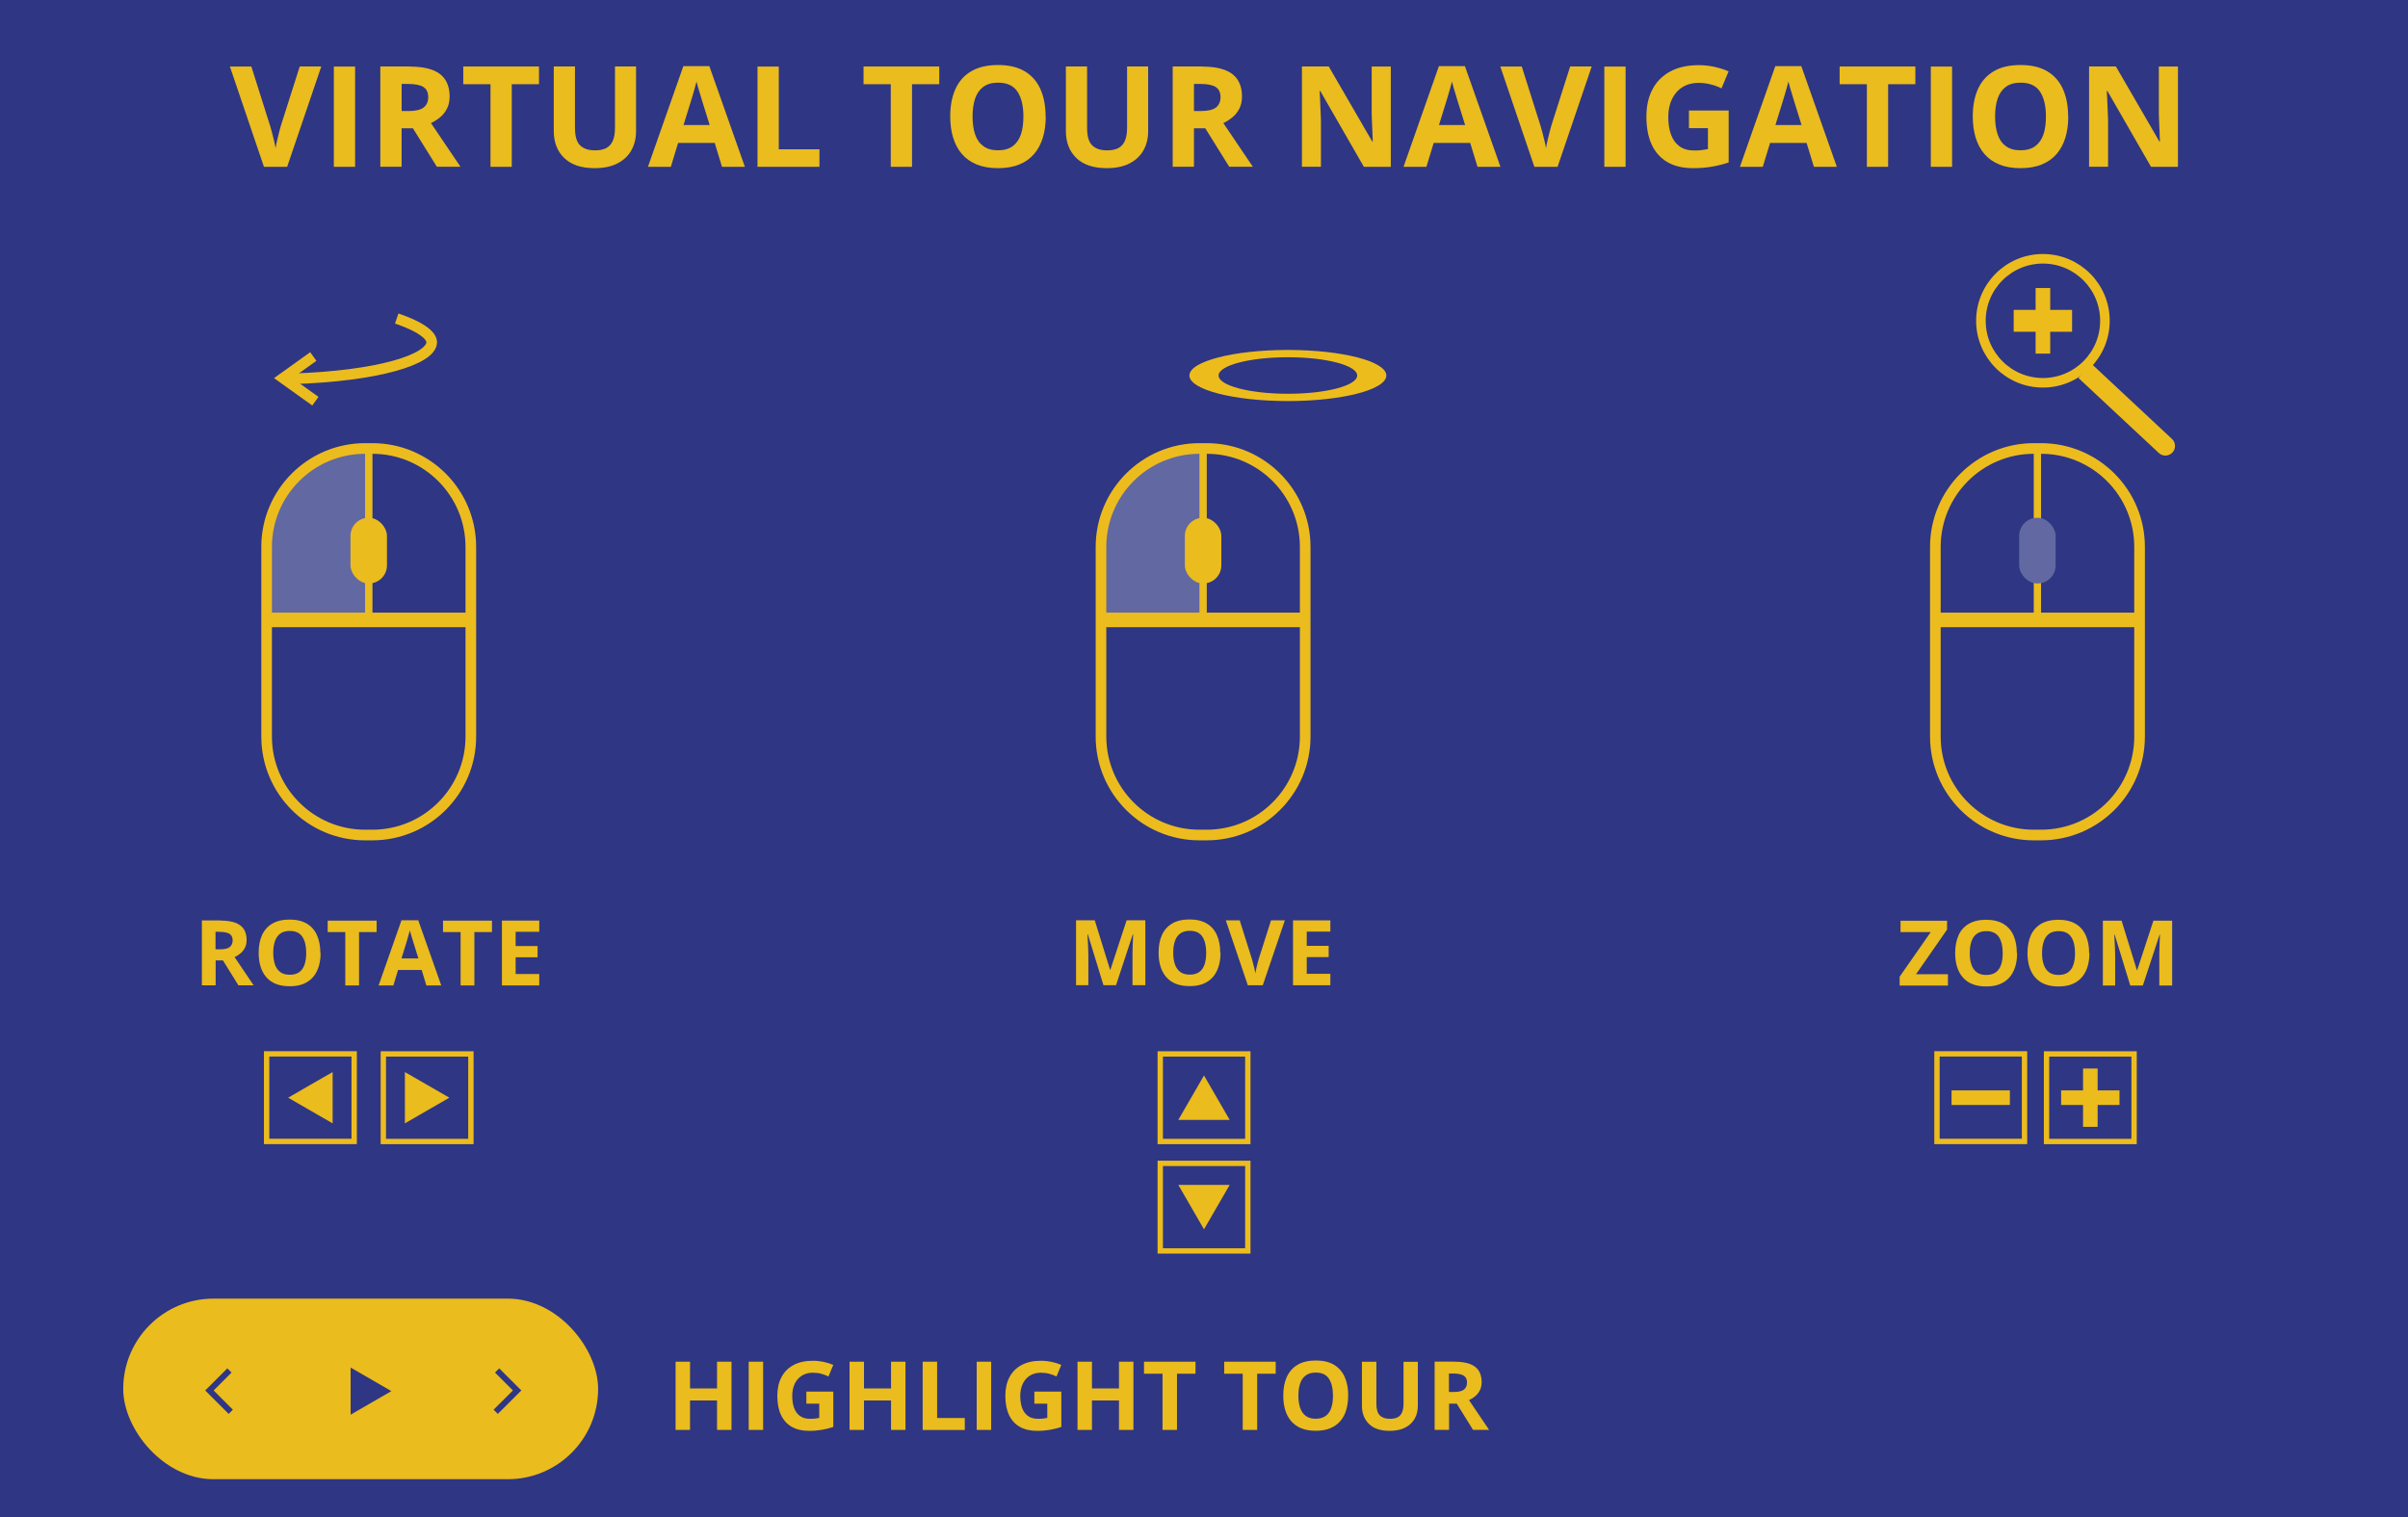 <?xml version="1.0" encoding="UTF-8"?><svg id="Layer_1" xmlns="http://www.w3.org/2000/svg" width="5in" height="3.15in" viewBox="0 0 360 226.8"><defs><style>.cls-1{stroke:#ecbc1d;stroke-width:1.43px;}.cls-1,.cls-2,.cls-3,.cls-4,.cls-5,.cls-6,.cls-7,.cls-8,.cls-9{fill:none;stroke-miterlimit:10;}.cls-2,.cls-3,.cls-6,.cls-7,.cls-8,.cls-9{stroke:#ecbc1e;}.cls-2,.cls-5{stroke-width:1.59px;}.cls-10{fill:#ecbc1d;}.cls-10,.cls-11,.cls-12,.cls-13{stroke-width:0px;}.cls-3{stroke-width:.8px;}.cls-4{stroke:#2f3683;stroke-width:.89px;}.cls-11{fill:#6268a2;}.cls-5{stroke:#ebbc1e;}.cls-6{stroke-width:.8px;}.cls-12{fill:#eabc1d;}.cls-7{stroke-width:.8px;}.cls-8{stroke-width:.8px;}.cls-9{stroke-width:.8px;}.cls-13{fill:#2f3683;}</style></defs><rect class="cls-13" x="-9.16" y="-9.59" width="378.13" height="243.71"/><rect class="cls-12" x="18.42" y="194.15" width="71" height="27" rx="13.5" ry="13.5"/><polygon class="cls-13" points="52.42 207.98 52.42 204.46 55.47 206.22 58.51 207.98 55.47 209.74 52.42 211.5 52.42 207.98"/><polyline class="cls-4" points="74.32 204.89 77.31 207.88 74.11 211.07"/><polyline class="cls-4" points="34.3 204.89 31.31 207.88 34.5 211.07"/><path class="cls-12" d="M109.36,213.78h-2.16v-4.4h-4.04v4.4h-2.16v-10.2h2.16v4h4.04v-4h2.16v10.2Z"/><path class="cls-12" d="M111.93,213.78v-10.2h2.16v10.2h-2.16Z"/><path class="cls-12" d="M120.53,208.05h4.05v5.29c-.54.18-1.09.32-1.67.42s-1.23.16-1.96.16c-1.01,0-1.88-.2-2.58-.6-.71-.4-1.24-.99-1.61-1.77-.37-.78-.55-1.74-.55-2.88,0-1.07.21-2,.62-2.78s1.01-1.39,1.81-1.81c.79-.43,1.76-.64,2.91-.64.54,0,1.07.06,1.6.17.53.12,1,.27,1.43.45l-.72,1.73c-.31-.16-.67-.29-1.07-.4-.4-.11-.82-.16-1.26-.16-.63,0-1.17.14-1.64.43-.46.29-.82.69-1.07,1.21-.25.52-.38,1.13-.38,1.83,0,.67.09,1.25.27,1.77.18.51.47.92.86,1.21s.9.44,1.53.44c.31,0,.57-.01.78-.04.21-.03.41-.06.6-.09v-2.13h-1.93v-1.8Z"/><path class="cls-12" d="M135.37,213.78h-2.16v-4.4h-4.04v4.4h-2.16v-10.2h2.16v4h4.04v-4h2.16v10.2Z"/><path class="cls-12" d="M137.94,213.78v-10.2h2.16v8.42h4.14v1.79h-6.3Z"/><path class="cls-12" d="M146.02,213.78v-10.2h2.16v10.2h-2.16Z"/><path class="cls-12" d="M154.62,208.05h4.05v5.29c-.54.18-1.09.32-1.67.42s-1.23.16-1.96.16c-1.01,0-1.88-.2-2.58-.6-.71-.4-1.24-.99-1.61-1.77-.37-.78-.55-1.74-.55-2.88,0-1.07.21-2,.62-2.78s1.01-1.39,1.81-1.81c.79-.43,1.76-.64,2.91-.64.54,0,1.07.06,1.6.17.53.12,1,.27,1.43.45l-.72,1.73c-.31-.16-.67-.29-1.07-.4-.4-.11-.82-.16-1.26-.16-.63,0-1.17.14-1.64.43-.46.29-.82.69-1.07,1.21-.25.52-.38,1.13-.38,1.83,0,.67.09,1.25.27,1.77.18.51.47.92.86,1.21s.9.44,1.53.44c.31,0,.57-.01.78-.04.21-.03.41-.06.6-.09v-2.13h-1.93v-1.8Z"/><path class="cls-12" d="M169.45,213.78h-2.16v-4.4h-4.04v4.4h-2.16v-10.2h2.16v4h4.04v-4h2.16v10.2Z"/><path class="cls-12" d="M175.96,213.78h-2.16v-8.4h-2.77v-1.8h7.7v1.8h-2.77v8.4Z"/><path class="cls-12" d="M187.95,213.78h-2.16v-8.4h-2.77v-1.8h7.7v1.8h-2.77v8.4Z"/><path class="cls-12" d="M201.55,208.66c0,.79-.1,1.5-.29,2.15s-.49,1.2-.89,1.66c-.4.46-.9.82-1.51,1.07-.61.25-1.33.37-2.16.37s-1.55-.12-2.16-.37c-.61-.25-1.11-.61-1.51-1.07-.4-.46-.69-1.02-.89-1.67s-.29-1.37-.29-2.16c0-1.06.17-1.98.52-2.76.35-.78.88-1.39,1.6-1.83.72-.43,1.64-.65,2.75-.65s2.02.22,2.73.65c.71.43,1.24,1.04,1.59,1.83.35.79.52,1.71.52,2.77ZM194.11,208.66c0,.71.09,1.32.27,1.84.18.51.46.91.84,1.19.38.28.88.42,1.48.42s1.11-.14,1.49-.42c.38-.28.66-.67.83-1.19.18-.51.26-1.13.26-1.84,0-1.07-.2-1.91-.6-2.53s-1.06-.92-1.97-.92c-.61,0-1.11.14-1.49.42-.38.28-.67.67-.84,1.19-.18.51-.27,1.13-.27,1.85Z"/><path class="cls-12" d="M211.97,203.58v6.6c0,.7-.15,1.34-.46,1.9s-.78,1.01-1.4,1.34c-.63.33-1.41.5-2.36.5-1.35,0-2.38-.34-3.08-1.03-.71-.69-1.06-1.6-1.06-2.73v-6.57h2.16v6.25c0,.84.17,1.43.52,1.77.34.34.85.51,1.53.51.47,0,.86-.08,1.15-.24.29-.16.51-.41.65-.75.14-.34.21-.77.21-1.3v-6.23h2.16Z"/><path class="cls-12" d="M217.44,203.58c.93,0,1.69.11,2.29.33.6.22,1.05.56,1.34,1.01s.44,1.02.44,1.71c0,.46-.09.87-.26,1.22s-.41.64-.7.89c-.29.24-.6.44-.93.59l3,4.44h-2.4l-2.43-3.91h-1.15v3.91h-2.16v-10.2h2.97ZM217.28,205.35h-.66v2.76h.7c.72,0,1.23-.12,1.54-.36.31-.24.46-.59.46-1.06s-.17-.83-.5-1.03c-.33-.2-.85-.31-1.55-.31Z"/><path class="cls-12" d="M48.03,9.95l-5.1,14.99h-3.47l-5.09-14.99h3.21l2.82,8.92c.05.15.13.43.24.85.11.41.22.85.33,1.31.11.46.19.84.23,1.14.04-.3.11-.68.22-1.14.11-.46.21-.89.32-1.31.11-.41.18-.7.23-.86l2.84-8.92h3.21Z"/><path class="cls-12" d="M49.91,24.94v-14.99h3.18v14.99h-3.18Z"/><path class="cls-12" d="M61.23,9.95c1.36,0,2.48.16,3.37.49s1.54.82,1.97,1.49.65,1.5.65,2.51c0,.68-.13,1.28-.39,1.79-.26.51-.6.95-1.03,1.3s-.88.65-1.37.87l4.41,6.53h-3.53l-3.58-5.75h-1.69v5.75h-3.18v-14.99h4.37ZM61.01,12.55h-.96v4.05h1.03c1.05,0,1.81-.18,2.26-.53.45-.35.68-.87.68-1.55s-.24-1.22-.73-1.52c-.49-.3-1.25-.45-2.27-.45Z"/><path class="cls-12" d="M76.51,24.94h-3.18v-12.35h-4.07v-2.65h11.32v2.65h-4.07v12.35Z"/><path class="cls-12" d="M95.09,9.95v9.7c0,1.03-.23,1.96-.68,2.79-.46.83-1.14,1.49-2.06,1.97-.92.49-2.08.73-3.47.73-1.98,0-3.49-.51-4.53-1.52s-1.56-2.35-1.56-4.02v-9.66h3.17v9.18c0,1.24.25,2.11.76,2.61s1.25.75,2.25.75c.7,0,1.26-.12,1.7-.36.43-.24.75-.61.96-1.11.21-.5.31-1.13.31-1.91v-9.16h3.17Z"/><path class="cls-12" d="M107.94,24.94l-1.09-3.57h-5.47l-1.09,3.57h-3.42l5.29-15.05h3.89l5.31,15.05h-3.42ZM106.1,18.7l-1.09-3.49c-.07-.23-.16-.53-.27-.9-.11-.37-.23-.74-.34-1.12-.11-.38-.2-.71-.27-.99-.07.28-.16.63-.28,1.04-.12.41-.23.81-.34,1.17s-.19.63-.24.79l-1.08,3.49h3.91Z"/><path class="cls-12" d="M113.25,24.94v-14.99h3.18v12.37h6.08v2.62h-9.26Z"/><path class="cls-12" d="M136.35,24.94h-3.18v-12.35h-4.07v-2.65h11.32v2.65h-4.07v12.35Z"/><path class="cls-12" d="M156.34,17.42c0,1.16-.14,2.21-.43,3.15-.29.95-.72,1.76-1.31,2.45-.58.68-1.32,1.21-2.22,1.57-.9.37-1.96.55-3.18.55s-2.28-.18-3.18-.55c-.9-.37-1.64-.89-2.22-1.57-.58-.68-1.02-1.5-1.31-2.45s-.43-2.01-.43-3.17c0-1.55.25-2.9.76-4.05.51-1.15,1.29-2.05,2.35-2.68s2.41-.95,4.04-.95,2.96.32,4.01.95,1.83,1.53,2.34,2.69.76,2.51.76,4.07ZM145.4,17.42c0,1.04.13,1.95.39,2.7.26.76.68,1.34,1.24,1.74.56.41,1.29.61,2.17.61s1.63-.2,2.19-.61c.56-.41.97-.99,1.23-1.74.26-.75.38-1.66.38-2.7,0-1.57-.29-2.81-.88-3.71s-1.56-1.35-2.9-1.35c-.9,0-1.63.2-2.19.61-.56.41-.98.99-1.24,1.74-.26.76-.39,1.66-.39,2.71Z"/><path class="cls-12" d="M171.65,9.95v9.7c0,1.03-.23,1.96-.68,2.79-.46.83-1.14,1.49-2.06,1.97-.92.49-2.08.73-3.47.73-1.98,0-3.49-.51-4.53-1.52s-1.56-2.35-1.56-4.02v-9.66h3.17v9.18c0,1.24.25,2.11.76,2.61s1.25.75,2.25.75c.7,0,1.26-.12,1.7-.36.43-.24.75-.61.96-1.11.21-.5.31-1.13.31-1.91v-9.16h3.17Z"/><path class="cls-12" d="M179.69,9.95c1.36,0,2.48.16,3.37.49.88.33,1.54.82,1.97,1.49s.65,1.5.65,2.51c0,.68-.13,1.28-.39,1.79-.26.51-.6.95-1.03,1.3s-.88.65-1.37.87l4.41,6.53h-3.53l-3.58-5.75h-1.69v5.75h-3.18v-14.99h4.37ZM179.46,12.55h-.96v4.05h1.03c1.05,0,1.81-.18,2.26-.53.45-.35.68-.87.68-1.55s-.24-1.22-.73-1.52c-.49-.3-1.25-.45-2.27-.45Z"/><path class="cls-12" d="M207.94,24.94h-4.04l-6.52-11.34h-.09c.03.47.05.95.07,1.42.02.48.04.96.06,1.43.02.48.04.95.06,1.43v7.05h-2.84v-14.99h4.01l6.51,11.23h.07c-.01-.46-.03-.93-.05-1.38s-.04-.92-.06-1.37c-.02-.46-.03-.92-.05-1.37v-7.1h2.86v14.99Z"/><path class="cls-12" d="M220.89,24.94l-1.09-3.57h-5.46l-1.09,3.57h-3.42l5.29-15.05h3.89l5.31,15.05h-3.42ZM219.04,18.7l-1.09-3.49c-.07-.23-.16-.53-.27-.9-.11-.37-.23-.74-.34-1.12-.11-.38-.2-.71-.27-.99-.07.28-.16.63-.28,1.04-.12.41-.23.81-.34,1.17s-.19.63-.24.79l-1.08,3.49h3.91Z"/><path class="cls-12" d="M237.96,9.95l-5.1,14.99h-3.47l-5.09-14.99h3.21l2.82,8.92c.05.15.13.43.24.85.11.41.22.85.33,1.31.11.46.19.84.23,1.14.04-.3.11-.68.22-1.14.11-.46.21-.89.32-1.31.11-.41.18-.7.23-.86l2.84-8.92h3.21Z"/><path class="cls-12" d="M239.85,24.94v-14.99h3.18v14.99h-3.18Z"/><path class="cls-12" d="M252.49,16.52h5.95v7.77c-.79.26-1.6.47-2.45.62-.85.15-1.81.23-2.88.23-1.49,0-2.76-.29-3.79-.88s-1.83-1.46-2.37-2.6-.81-2.56-.81-4.23c0-1.57.3-2.93.91-4.08.6-1.15,1.49-2.04,2.66-2.67,1.17-.63,2.59-.94,4.27-.94.79,0,1.58.09,2.35.26s1.47.39,2.1.67l-1.06,2.54c-.46-.23-.98-.43-1.57-.58s-1.2-.24-1.85-.24c-.92,0-1.72.21-2.4.63-.68.42-1.21,1.02-1.58,1.78-.37.76-.56,1.66-.56,2.69s.13,1.84.4,2.6c.27.76.69,1.35,1.26,1.77.57.43,1.32.64,2.25.64.45,0,.83-.02,1.14-.07.31-.04.6-.09.88-.14v-3.13h-2.84v-2.64Z"/><path class="cls-12" d="M271.18,24.94l-1.09-3.57h-5.46l-1.09,3.57h-3.42l5.29-15.05h3.89l5.31,15.05h-3.42ZM269.34,18.7l-1.09-3.49c-.07-.23-.16-.53-.27-.9-.11-.37-.23-.74-.34-1.12-.11-.38-.2-.71-.27-.99-.07.28-.16.63-.28,1.04-.12.41-.23.81-.34,1.17s-.19.63-.24.79l-1.08,3.49h3.91Z"/><path class="cls-12" d="M282.28,24.94h-3.18v-12.35h-4.07v-2.65h11.32v2.65h-4.07v12.35Z"/><path class="cls-12" d="M288.66,24.94v-14.99h3.18v14.99h-3.18Z"/><path class="cls-12" d="M309.21,17.42c0,1.16-.14,2.21-.43,3.15-.29.95-.72,1.76-1.31,2.45-.58.68-1.33,1.21-2.22,1.57-.9.37-1.96.55-3.18.55s-2.28-.18-3.18-.55c-.9-.37-1.63-.89-2.22-1.57-.58-.68-1.02-1.5-1.31-2.45s-.43-2.01-.43-3.17c0-1.55.25-2.9.76-4.05.51-1.15,1.29-2.05,2.35-2.68,1.06-.64,2.41-.95,4.04-.95s2.97.32,4.01.95c1.05.64,1.83,1.53,2.34,2.69.51,1.16.76,2.51.76,4.07ZM298.27,17.42c0,1.04.13,1.95.39,2.7.26.76.67,1.34,1.24,1.74.56.41,1.28.61,2.17.61s1.63-.2,2.19-.61c.56-.41.97-.99,1.23-1.74.26-.75.38-1.66.38-2.7,0-1.57-.29-2.81-.88-3.71s-1.56-1.35-2.9-1.35c-.9,0-1.62.2-2.19.61-.56.41-.98.99-1.24,1.74-.26.76-.39,1.66-.39,2.71Z"/><path class="cls-12" d="M325.62,24.94h-4.04l-6.52-11.34h-.09c.03.47.05.95.07,1.42.02.48.04.96.06,1.43.02.48.04.95.06,1.43v7.05h-2.84v-14.99h4.01l6.51,11.23h.07c-.01-.46-.03-.93-.05-1.38s-.04-.92-.06-1.37c-.02-.46-.03-.92-.05-1.37v-7.1h2.86v14.99Z"/><polyline class="cls-5" points="46.84 53.3 42.33 56.53 47.15 59.98"/><path class="cls-5" d="M59.31,47.62c5.14,1.76,5.25,3.23,5.23,3.59-.11,2.49-7.82,5.02-20.99,5.43"/><polygon class="cls-12" points="60.53 164.11 60.53 160.28 63.85 162.19 67.18 164.11 63.85 166.03 60.53 167.95 60.53 164.11"/><rect class="cls-8" x="57.31" y="157.57" width="13.09" height="13.09"/><polygon class="cls-12" points="49.73 164.11 49.73 160.28 46.4 162.19 43.08 164.11 46.4 166.03 49.73 167.95 49.73 164.11"/><rect class="cls-9" x="39.86" y="157.57" width="13.09" height="13.09" transform="translate(92.81 328.22) rotate(-180)"/><path class="cls-12" d="M32.99,137.63c.88,0,1.61.11,2.18.32.57.21,1,.53,1.28.96.28.43.42.97.42,1.62,0,.44-.08.83-.25,1.16-.17.33-.39.61-.66.84-.27.23-.57.42-.89.56l2.85,4.22h-2.28l-2.31-3.72h-1.09v3.72h-2.06v-9.7h2.83ZM32.84,139.31h-.62v2.62h.66c.68,0,1.17-.11,1.46-.34.29-.23.44-.56.44-1s-.16-.79-.47-.98c-.32-.19-.81-.29-1.47-.29Z"/><path class="cls-12" d="M47.93,142.46c0,.75-.09,1.43-.28,2.04-.19.61-.47,1.14-.85,1.58-.38.44-.86.78-1.44,1.02-.58.24-1.26.35-2.06.35s-1.48-.12-2.06-.35-1.06-.58-1.44-1.02c-.38-.44-.66-.97-.85-1.58-.19-.61-.28-1.3-.28-2.05,0-1,.16-1.88.49-2.62s.84-1.32,1.52-1.73c.69-.41,1.56-.62,2.61-.62s1.92.21,2.6.62c.68.41,1.18.99,1.51,1.74.33.75.49,1.62.49,2.63ZM40.85,142.46c0,.68.09,1.26.26,1.75.17.49.44.86.8,1.13.36.26.83.39,1.41.39s1.06-.13,1.42-.39c.36-.26.63-.64.79-1.13.17-.49.25-1.07.25-1.75,0-1.02-.19-1.82-.57-2.4s-1.01-.88-1.88-.88c-.58,0-1.05.13-1.42.39-.36.26-.63.64-.8,1.13-.17.49-.26,1.07-.26,1.75Z"/><path class="cls-12" d="M53.68,147.33h-2.06v-7.98h-2.63v-1.71h7.32v1.71h-2.63v7.98Z"/><path class="cls-12" d="M63.74,147.33l-.7-2.31h-3.53l-.7,2.31h-2.21l3.42-9.74h2.51l3.44,9.74h-2.21ZM62.55,143.29l-.7-2.25c-.04-.15-.1-.34-.18-.58-.07-.24-.15-.48-.22-.72-.07-.25-.13-.46-.18-.64-.04.18-.1.41-.18.67-.08.27-.15.52-.22.76s-.12.41-.15.51l-.7,2.25h2.53Z"/><path class="cls-12" d="M70.92,147.33h-2.06v-7.98h-2.63v-1.71h7.32v1.71h-2.63v7.98Z"/><path class="cls-12" d="M80.62,147.33h-5.58v-9.7h5.58v1.68h-3.53v2.13h3.28v1.68h-3.28v2.5h3.53v1.7Z"/><path class="cls-11" d="M55.67,66.75v25.93h-15.27v-10.89c0-8.2,6.85-14.91,15.27-15.04Z"/><path class="cls-2" d="M54.58,67.05h1.09c8.13,0,14.72,6.6,14.72,14.72v28.35c0,8.13-6.6,14.72-14.72,14.72h-1.09c-8.13,0-14.72-6.6-14.72-14.72v-28.35c0-8.13,6.6-14.72,14.72-14.72Z"/><rect class="cls-12" x="52.4" y="77.41" width="5.45" height="9.82" rx="2.7" ry="2.7"/><rect class="cls-12" x="40.41" y="91.59" width="30.54" height="2.18"/><rect class="cls-12" x="54.58" y="66.5" width="1.09" height="26.17"/><circle class="cls-1" cx="305.42" cy="47.96" r="9.27"/><polygon class="cls-10" points="309.78 46.33 309.78 49.6 306.51 49.6 306.51 52.87 304.33 52.87 304.33 49.6 301.05 49.6 301.05 46.33 304.33 46.33 304.33 43.06 306.51 43.06 306.51 46.33 309.78 46.33"/><path class="cls-10" d="M316.81,52.63h2.88v16.44c0,.79-.64,1.44-1.44,1.44h0c-.79,0-1.44-.64-1.44-1.44v-16.44h0Z" transform="translate(56.07 252.18) rotate(-46.97)"/><path class="cls-12" d="M291.21,147.35h-7.21v-1.33l4.65-6.67h-4.52v-1.7h6.96v1.33l-4.64,6.67h4.77v1.7Z"/><path class="cls-12" d="M301.56,142.49c0,.75-.09,1.43-.28,2.04s-.47,1.14-.85,1.58c-.38.44-.86.78-1.44,1.02s-1.26.35-2.06.35-1.48-.12-2.06-.35-1.06-.58-1.44-1.02c-.38-.44-.66-.97-.85-1.58-.19-.61-.28-1.3-.28-2.05,0-1,.17-1.88.49-2.62s.84-1.32,1.52-1.73c.68-.41,1.56-.62,2.61-.62s1.92.21,2.6.62,1.18.99,1.51,1.74c.33.75.49,1.62.49,2.63ZM294.48,142.49c0,.68.08,1.26.26,1.75.17.49.44.86.8,1.13.36.26.83.39,1.41.39s1.06-.13,1.42-.39c.36-.26.63-.64.79-1.13.17-.49.25-1.07.25-1.75,0-1.02-.19-1.82-.57-2.4s-1.01-.88-1.88-.88c-.58,0-1.05.13-1.42.39-.36.26-.63.64-.8,1.13-.17.49-.26,1.07-.26,1.75Z"/><path class="cls-12" d="M312.37,142.49c0,.75-.09,1.43-.28,2.04s-.47,1.14-.85,1.58c-.38.44-.86.78-1.44,1.02s-1.26.35-2.06.35-1.48-.12-2.06-.35-1.06-.58-1.44-1.02c-.38-.44-.66-.97-.85-1.58-.19-.61-.28-1.3-.28-2.05,0-1,.17-1.88.49-2.62s.84-1.32,1.52-1.73c.68-.41,1.56-.62,2.61-.62s1.92.21,2.6.62,1.18.99,1.51,1.74c.33.75.49,1.62.49,2.63ZM305.29,142.49c0,.68.08,1.26.26,1.75.17.49.44.86.8,1.13.36.26.83.39,1.41.39s1.06-.13,1.42-.39c.36-.26.63-.64.79-1.13.17-.49.25-1.07.25-1.75,0-1.02-.19-1.82-.57-2.4s-1.01-.88-1.88-.88c-.58,0-1.05.13-1.42.39-.36.26-.63.64-.8,1.13-.17.49-.26,1.07-.26,1.75Z"/><path class="cls-12" d="M318.48,147.35l-2.33-7.61h-.06c0,.18.02.45.04.82.02.36.04.75.06,1.16s.03.78.03,1.11v4.51h-1.84v-9.7h2.8l2.29,7.41h.04l2.43-7.41h2.8v9.7h-1.92v-4.59c0-.3,0-.66.02-1.05s.03-.78.04-1.14.03-.63.04-.81h-.06l-2.5,7.59h-1.88Z"/><rect class="cls-7" x="305.96" y="157.57" width="13.09" height="13.09"/><polygon class="cls-10" points="316.87 163.02 316.87 165.2 313.6 165.2 313.6 168.47 311.42 168.47 311.42 165.2 308.14 165.2 308.14 163.02 311.42 163.02 311.42 159.75 313.6 159.75 313.6 163.02 316.87 163.02"/><rect class="cls-3" x="289.58" y="157.57" width="13.09" height="13.09" transform="translate(592.25 328.22) rotate(-180)"/><rect class="cls-10" x="291.76" y="163.02" width="8.72" height="2.18"/><path class="cls-13" d="M305.14,66.75v25.93h-15.27v-10.89c0-8.2,6.85-14.91,15.27-15.04Z"/><path class="cls-2" d="M304.06,67.05h1.09c8.13,0,14.72,6.6,14.72,14.72v28.35c0,8.13-6.6,14.72-14.72,14.72h-1.09c-8.13,0-14.72-6.6-14.72-14.72v-28.35c0-8.13,6.6-14.72,14.72-14.72Z"/><rect class="cls-12" x="289.88" y="91.59" width="30.54" height="2.18"/><rect class="cls-12" x="304.05" y="66.5" width="1.09" height="26.17"/><rect class="cls-11" x="301.87" y="77.41" width="5.45" height="9.82" rx="2.7" ry="2.7"/><ellipse class="cls-10" cx="192.54" cy="56.14" rx="14.72" ry="3.82"/><ellipse class="cls-13" cx="192.54" cy="56.14" rx="10.36" ry="2.73"/><path class="cls-12" d="M164.97,147.3l-2.33-7.61h-.06c0,.18.02.45.04.82.02.36.04.75.06,1.16s.03.78.03,1.11v4.51h-1.84v-9.7h2.8l2.29,7.41h.04l2.43-7.41h2.8v9.7h-1.92v-4.59c0-.3,0-.66.02-1.05.01-.4.03-.78.04-1.14.02-.36.03-.63.04-.81h-.06l-2.5,7.59h-1.88Z"/><path class="cls-12" d="M182.47,142.44c0,.75-.09,1.43-.28,2.04s-.47,1.14-.85,1.58c-.38.44-.86.78-1.44,1.02-.58.24-1.26.35-2.06.35s-1.48-.12-2.06-.35-1.06-.58-1.44-1.02c-.38-.44-.66-.97-.85-1.58-.19-.61-.28-1.3-.28-2.05,0-1,.16-1.88.49-2.62s.84-1.32,1.52-1.73c.69-.41,1.56-.62,2.61-.62s1.92.21,2.6.62,1.18.99,1.51,1.74c.33.75.49,1.62.49,2.63ZM175.4,142.44c0,.68.09,1.26.26,1.75.17.49.44.86.8,1.13.36.26.83.39,1.41.39s1.06-.13,1.42-.39c.36-.26.63-.64.79-1.13.17-.49.25-1.07.25-1.75,0-1.02-.19-1.82-.57-2.4s-1.01-.88-1.88-.88c-.58,0-1.05.13-1.42.39-.36.26-.63.64-.8,1.13-.17.49-.26,1.07-.26,1.75Z"/><path class="cls-12" d="M192.09,137.6l-3.3,9.7h-2.24l-3.29-9.7h2.08l1.82,5.77c.03.1.08.28.15.55.07.27.14.55.22.85.07.3.12.54.15.74.03-.19.07-.44.14-.74.07-.3.14-.58.21-.85s.12-.45.15-.55l1.84-5.77h2.08Z"/><path class="cls-12" d="M198.89,147.3h-5.58v-9.7h5.58v1.68h-3.53v2.13h3.28v1.68h-3.28v2.5h3.53v1.7Z"/><path class="cls-11" d="M180.41,66.75v25.93h-15.27v-10.89c0-8.2,6.85-14.91,15.27-15.04Z"/><path class="cls-2" d="M179.32,67.05h1.09c8.13,0,14.72,6.6,14.72,14.72v28.35c0,8.13-6.6,14.72-14.72,14.72h-1.09c-8.13,0-14.72-6.6-14.72-14.72v-28.35c0-8.13,6.6-14.72,14.72-14.72Z"/><rect class="cls-12" x="177.14" y="77.41" width="5.45" height="9.82" rx="2.7" ry="2.7"/><rect class="cls-12" x="165.14" y="91.59" width="30.54" height="2.18"/><rect class="cls-12" x="179.32" y="66.5" width="1.09" height="26.5"/><polygon class="cls-12" points="180 177.15 183.84 177.15 181.92 180.47 180 183.79 178.08 180.47 176.16 177.15 180 177.15"/><rect class="cls-6" x="173.46" y="173.93" width="13.09" height="13.09"/><polygon class="cls-12" points="180 167.43 183.84 167.43 181.92 164.11 180 160.79 178.08 164.11 176.16 167.43 180 167.43"/><rect class="cls-6" x="173.46" y="157.57" width="13.09" height="13.09"/></svg>
